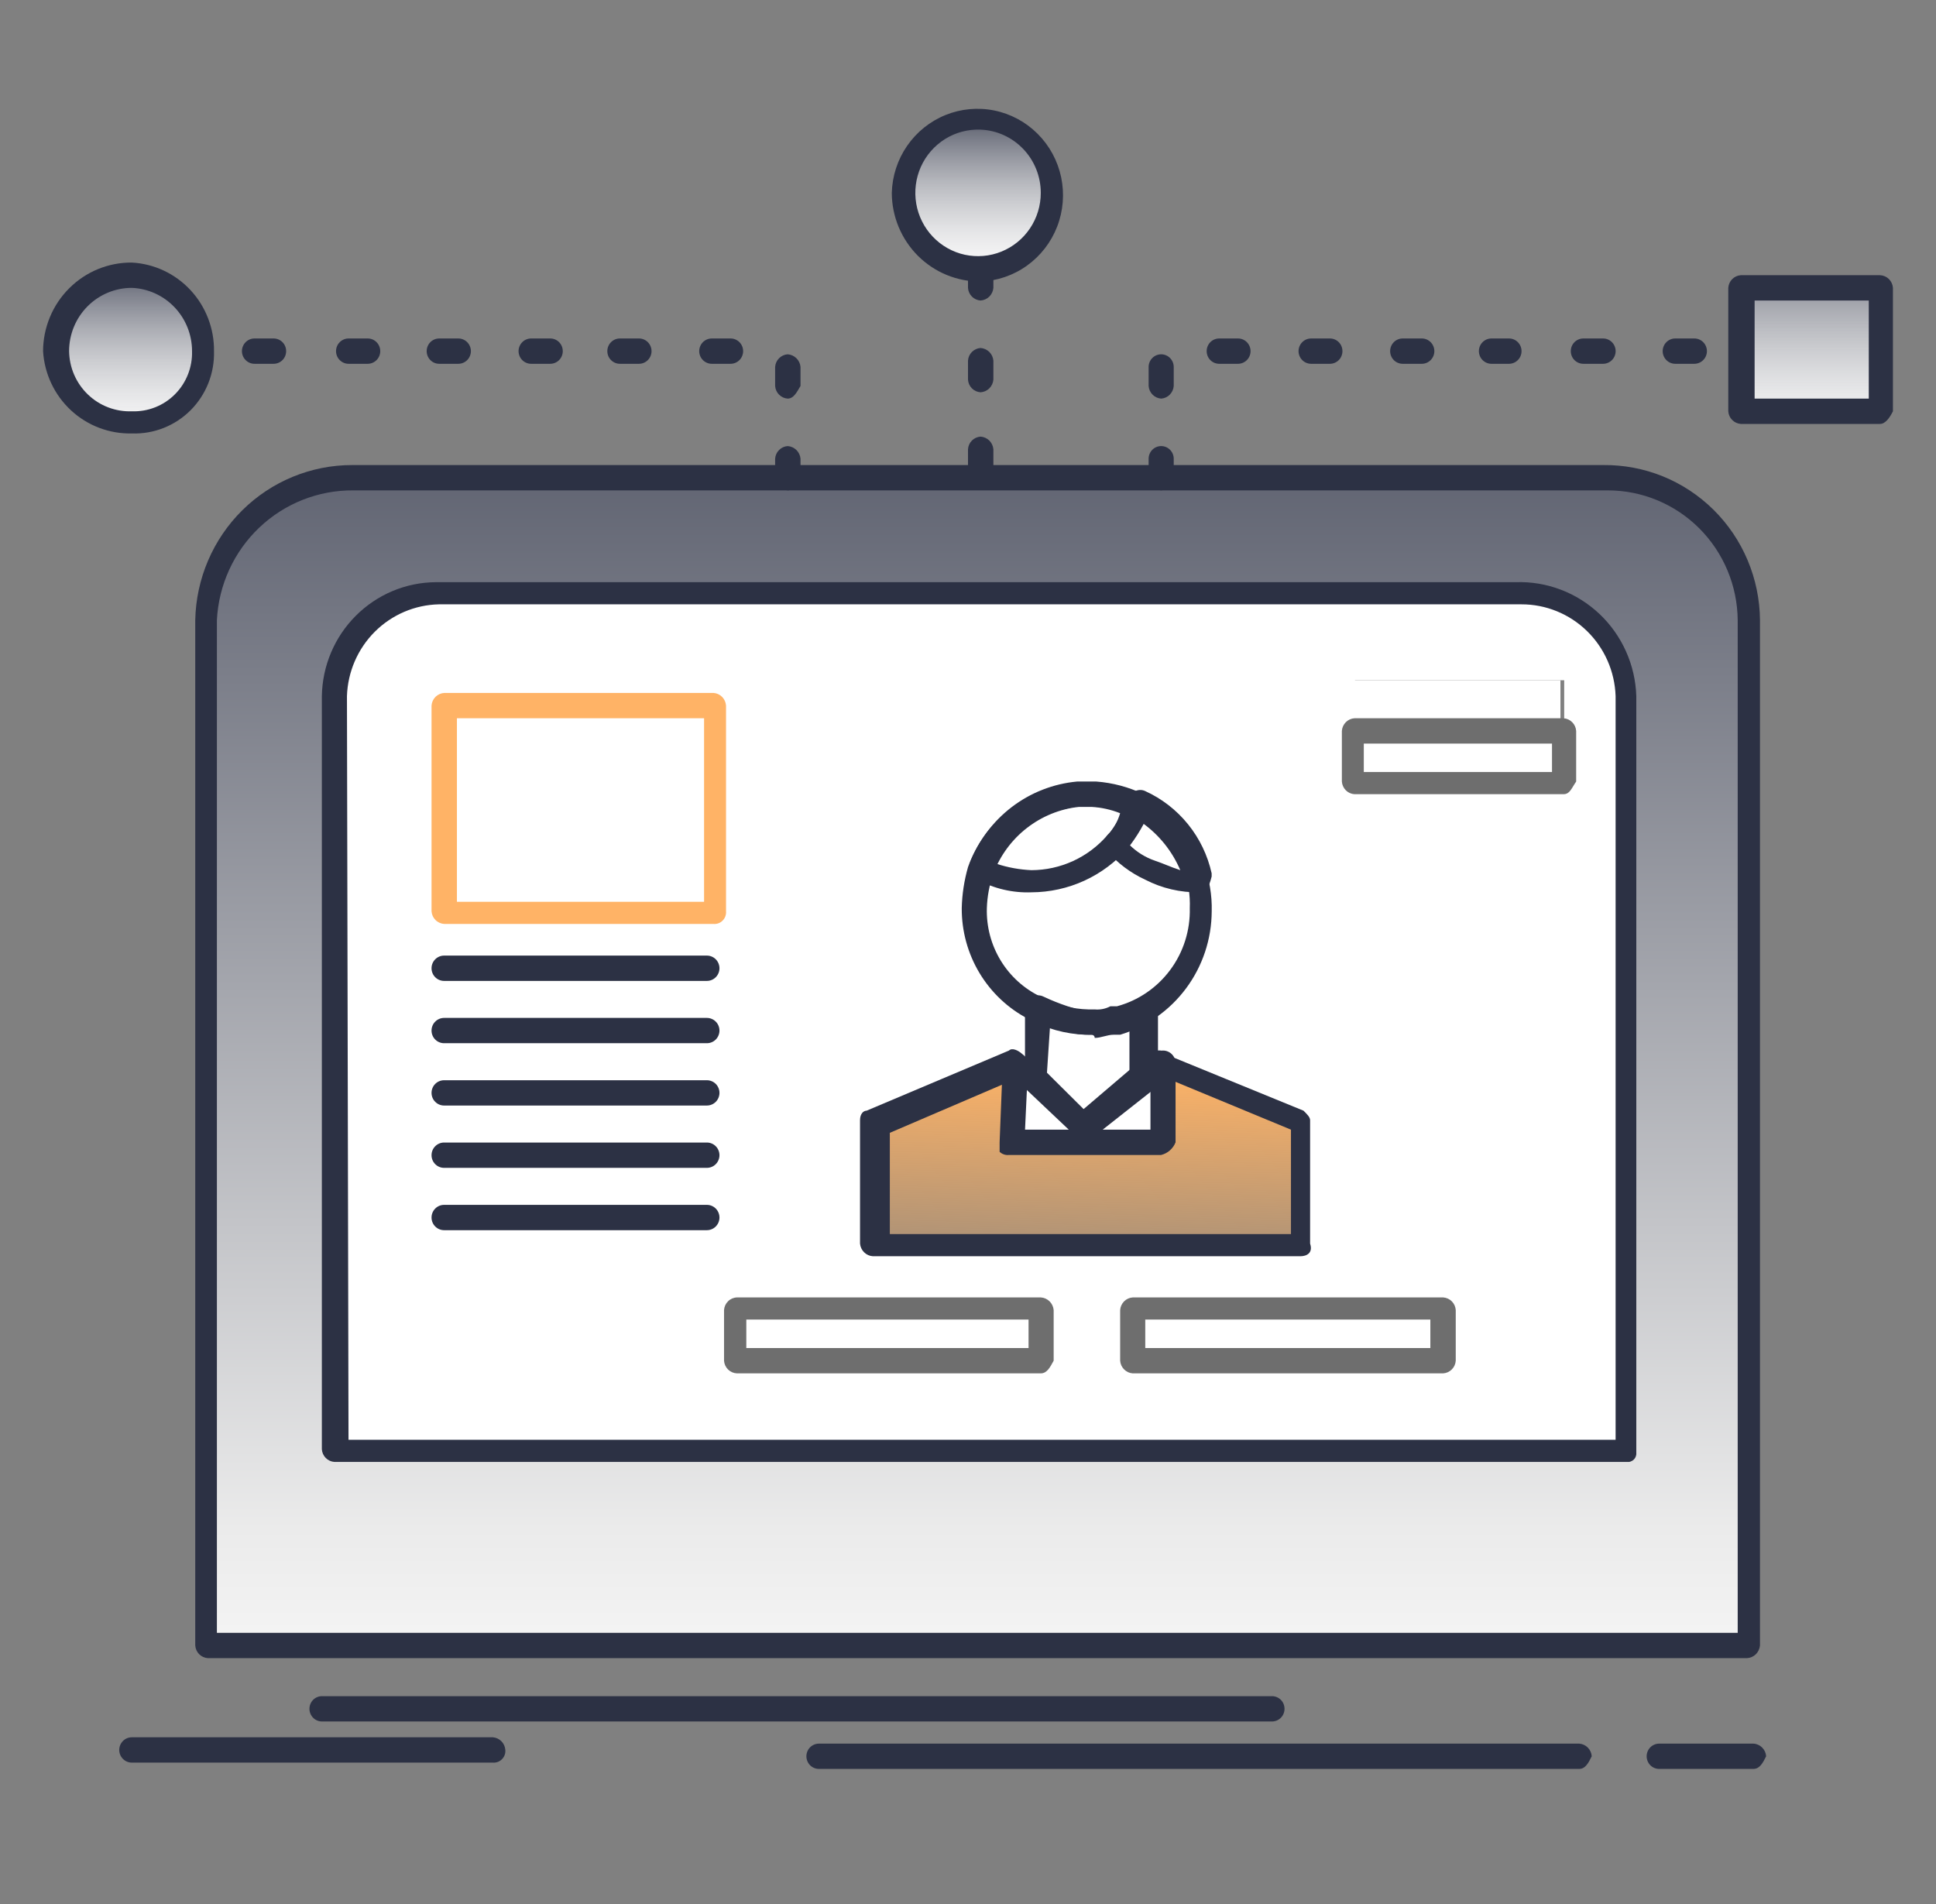 <svg width="61" height="60" viewBox="0 0 61 60" fill="none" xmlns="http://www.w3.org/2000/svg">
<rect x="0" y="0" width="61" height="60" fill="#808080" stroke="none"/>
<path d="M54.846 11.066V9.072H59.244V12.961H54.846V11.066Z" fill="white"/>
<path d="M55.044 19.543V51.854H6.543V19.543C6.566 18.334 7.063 17.184 7.924 16.343C8.785 15.502 9.94 15.039 11.138 15.055H50.558C51.145 15.05 51.728 15.162 52.272 15.385C52.816 15.609 53.311 15.938 53.728 16.356C54.145 16.773 54.476 17.269 54.702 17.816C54.928 18.363 55.044 18.95 55.044 19.543ZM51.259 45.771V21.936C51.251 21.495 51.155 21.06 50.98 20.655C50.804 20.251 50.551 19.886 50.235 19.58C49.92 19.275 49.547 19.035 49.14 18.874C48.732 18.714 48.297 18.636 47.86 18.645H13.826C12.959 18.648 12.128 18.995 11.512 19.61C10.897 20.226 10.546 21.062 10.535 21.936V45.771H51.259Z" fill="url(#paint0_linear_4225_1758)"/>
<path d="M36.587 33.603L36.488 33.504L35.984 33.903V31.908C35.786 32.008 35.49 32.108 35.292 32.207C36.045 31.996 36.708 31.539 37.176 30.907C37.645 30.276 37.892 29.506 37.881 28.717C37.896 28.256 37.819 27.796 37.656 27.365C37.493 26.934 37.247 26.54 36.931 26.206C36.616 25.872 36.238 25.604 35.819 25.419C35.4 25.234 34.949 25.134 34.492 25.127H33.988C33.294 25.166 32.627 25.415 32.075 25.842C31.524 26.269 31.112 26.854 30.895 27.52H30.994C30.88 27.91 30.813 28.311 30.796 28.717C30.799 29.372 30.977 30.013 31.311 30.575C31.645 31.136 32.122 31.597 32.693 31.908V34.102L34.195 35.598L32.09 33.603L27.505 35.399V39.288H40.974V35.399L36.587 33.603ZM51.262 21.936V45.77H10.538V21.936C10.548 21.061 10.899 20.225 11.515 19.61C12.13 18.994 12.961 18.647 13.828 18.645H47.862C48.3 18.635 48.734 18.713 49.142 18.873C49.55 19.034 49.922 19.274 50.238 19.579C50.553 19.885 50.806 20.25 50.982 20.655C51.158 21.059 51.253 21.494 51.262 21.936ZM49.285 24.628V21.437H42.694V24.628H49.285ZM45.491 42.878V41.282H35.688V42.878H45.491ZM32.812 42.878V41.282H23.236V42.878H32.812ZM22.633 28.817V22.334H14.154V28.817H22.633Z" fill="white"/>
<path d="M49.167 23.032H42.575V24.628H49.167V23.032Z" fill="white"/>
<path d="M49.167 21.438H42.575V23.033H49.167V21.438Z" fill="white"/>
<path d="M45.569 41.283H35.786V42.879H45.569V41.283Z" fill="white"/>
<path d="M40.973 35.399V39.288H34.49H27.503V35.399L31.99 33.504L31.891 35.998H36.585V33.604L40.973 35.399Z" fill="url(#paint1_linear_4225_1758)"/>
<path d="M37.782 27.819C37.659 27.304 37.426 26.822 37.098 26.409C36.77 25.995 36.355 25.659 35.884 25.426C35.434 25.247 34.967 25.113 34.491 25.027C35.402 25.078 36.261 25.477 36.89 26.144C37.52 26.811 37.874 27.696 37.88 28.617C37.892 29.406 37.644 30.176 37.175 30.807C36.707 31.439 36.044 31.896 35.291 32.107H35.084C34.886 32.107 34.688 32.207 34.491 32.207H34.293C33.729 32.164 33.182 31.994 32.692 31.709C32.121 31.397 31.644 30.937 31.31 30.375C30.977 29.814 30.799 29.172 30.795 28.517C30.812 28.112 30.879 27.71 30.993 27.321C31.47 27.515 31.98 27.617 32.495 27.62C33.013 27.626 33.525 27.512 33.993 27.288C34.46 27.063 34.871 26.733 35.193 26.323L35.084 26.423C35.41 26.744 35.784 27.013 36.191 27.221C36.633 27.605 37.197 27.817 37.782 27.819Z" fill="white"/>
<path d="M35.885 25.426C36.356 25.66 36.771 25.995 37.099 26.409C37.427 26.823 37.66 27.304 37.782 27.82C37.269 27.837 36.758 27.735 36.29 27.52C35.885 27.315 35.515 27.046 35.193 26.723L35.292 26.623L35.885 25.426Z" fill="white"/>
<path d="M36.587 33.604V35.998H31.893L31.991 33.504L34.096 35.499H34.294L35.994 34.003V33.903L36.488 33.504L36.587 33.604Z" fill="white"/>
<path d="M35.983 31.909V33.904L34.086 35.499L32.593 34.003V31.809C33.079 32.092 33.634 32.231 34.194 32.208H34.392C34.594 32.224 34.798 32.19 34.985 32.108H35.192C35.467 32.102 35.737 32.034 35.983 31.909Z" fill="white"/>
<path d="M35.888 25.426C35.717 25.827 35.483 26.197 35.197 26.523C34.861 26.917 34.448 27.236 33.983 27.459C33.519 27.682 33.013 27.805 32.499 27.82C31.982 27.837 31.468 27.735 30.997 27.52C31.216 26.88 31.611 26.315 32.136 25.891C32.661 25.468 33.294 25.203 33.961 25.127H34.465C34.71 25.076 34.963 25.076 35.208 25.127C35.453 25.178 35.684 25.28 35.888 25.426Z" fill="white"/>
<path d="M32.703 41.283H23.118V42.879H32.703V41.283Z" fill="white"/>
<path d="M30.897 3.686C31.365 3.69 31.822 3.833 32.209 4.099C32.596 4.364 32.897 4.739 33.074 5.177C33.25 5.614 33.294 6.095 33.201 6.558C33.107 7.021 32.88 7.446 32.547 7.778C32.215 8.111 31.792 8.337 31.332 8.428C30.873 8.519 30.397 8.47 29.965 8.288C29.533 8.107 29.163 7.8 28.904 7.407C28.644 7.013 28.505 6.552 28.505 6.079C28.5 5.761 28.558 5.446 28.677 5.152C28.795 4.858 28.971 4.591 29.195 4.367C29.418 4.144 29.684 3.968 29.977 3.851C30.269 3.734 30.582 3.677 30.897 3.686Z" fill="white"/>
<path d="M22.613 22.335H14.134V28.817H22.613V22.335Z" fill="white"/>
<path d="M6.447 11.066C6.451 11.37 6.394 11.672 6.28 11.953C6.166 12.235 5.997 12.49 5.783 12.704C5.569 12.918 5.315 13.086 5.035 13.199C4.755 13.312 4.456 13.366 4.154 13.36C3.845 13.377 3.536 13.331 3.245 13.224C2.954 13.116 2.688 12.95 2.463 12.735C2.239 12.521 2.06 12.262 1.937 11.975C1.815 11.688 1.753 11.378 1.753 11.066C1.75 10.748 1.811 10.433 1.931 10.14C2.051 9.846 2.228 9.58 2.452 9.357C2.676 9.133 2.942 8.958 3.235 8.84C3.527 8.723 3.84 8.666 4.154 8.672C4.768 8.698 5.348 8.961 5.775 9.406C6.202 9.852 6.442 10.446 6.447 11.066Z" fill="white"/>
<path d="M55.048 52.252H6.547C6.445 52.245 6.348 52.201 6.275 52.128C6.203 52.054 6.159 51.957 6.152 51.853V19.542C6.178 18.237 6.71 16.994 7.634 16.08C8.557 15.167 9.799 14.655 11.093 14.655H50.513C51.155 14.648 51.793 14.768 52.39 15.009C52.986 15.251 53.53 15.609 53.989 16.063C54.448 16.517 54.814 17.058 55.065 17.655C55.316 18.252 55.449 18.893 55.454 19.542V51.853C55.444 51.958 55.398 52.055 55.324 52.129C55.25 52.202 55.152 52.245 55.048 52.252ZM6.942 51.455H54.752V19.542C54.742 18.454 54.306 17.414 53.54 16.648C52.774 15.883 51.739 15.453 50.661 15.453H11.132C10.032 15.444 8.97 15.864 8.169 16.626C7.368 17.388 6.89 18.433 6.834 19.542V51.455H6.942Z" fill="#2C3144"/>
<path d="M51.261 46.069H10.536C10.434 46.062 10.337 46.018 10.265 45.945C10.192 45.871 10.148 45.774 10.141 45.671V21.936C10.157 20.983 10.54 20.075 11.211 19.404C11.881 18.733 12.784 18.353 13.728 18.346H47.762C48.245 18.329 48.726 18.41 49.178 18.582C49.63 18.753 50.044 19.014 50.397 19.347C50.749 19.68 51.033 20.081 51.232 20.525C51.431 20.969 51.542 21.448 51.557 21.936V45.77C51.562 45.811 51.557 45.852 51.544 45.89C51.531 45.929 51.509 45.964 51.481 45.992C51.452 46.021 51.417 46.043 51.379 46.056C51.341 46.07 51.301 46.074 51.261 46.069ZM10.981 45.371H50.905V21.936C50.879 21.16 50.556 20.424 50.002 19.884C49.449 19.345 48.71 19.043 47.94 19.044H13.827C13.07 19.061 12.348 19.37 11.809 19.908C11.271 20.446 10.957 21.172 10.932 21.936L10.981 45.371Z" fill="#2C3144"/>
<path d="M34.395 32.607H34.197C33.567 32.584 32.952 32.413 32.398 32.108C31.764 31.779 31.232 31.278 30.862 30.662C30.492 30.046 30.299 29.338 30.303 28.618C30.313 28.179 30.38 27.743 30.501 27.322C30.756 26.604 31.212 25.977 31.814 25.517C32.416 25.056 33.137 24.783 33.891 24.729H34.493C35.503 24.773 36.456 25.216 37.145 25.962C37.835 26.708 38.206 27.698 38.179 28.718C38.175 29.593 37.893 30.443 37.373 31.143C36.853 31.844 36.124 32.357 35.294 32.607H35.086C34.889 32.607 34.691 32.707 34.493 32.707C34.493 32.68 34.483 32.655 34.464 32.636C34.446 32.618 34.421 32.607 34.395 32.607ZM34.395 25.427H33.989C33.394 25.493 32.828 25.724 32.354 26.093C31.88 26.462 31.516 26.956 31.301 27.521C31.176 27.873 31.106 28.244 31.094 28.618C31.077 29.2 31.229 29.774 31.531 30.27C31.833 30.766 32.272 31.162 32.794 31.41C33.257 31.66 33.771 31.797 34.296 31.809H34.493C34.664 31.825 34.836 31.79 34.987 31.71H35.195C35.865 31.529 36.456 31.125 36.872 30.564C37.288 30.004 37.505 29.318 37.488 28.618C37.505 28.211 37.441 27.805 37.301 27.423C37.16 27.041 36.946 26.691 36.67 26.394C36.394 26.096 36.062 25.858 35.693 25.692C35.324 25.526 34.926 25.436 34.523 25.427H34.395Z" fill="#2C3144"/>
<path d="M37.782 28.119C37.191 28.129 36.608 27.992 36.082 27.72C35.625 27.51 35.217 27.204 34.886 26.823C34.838 26.749 34.812 26.662 34.812 26.574C34.812 26.485 34.838 26.398 34.886 26.324L34.985 26.224C35.231 25.886 35.434 25.517 35.588 25.128C35.606 25.081 35.634 25.038 35.669 25.003C35.704 24.967 35.746 24.939 35.792 24.92C35.839 24.901 35.888 24.893 35.938 24.894C35.988 24.895 36.037 24.907 36.082 24.928C36.607 25.166 37.069 25.525 37.433 25.975C37.797 26.425 38.051 26.954 38.177 27.521V27.621C38.078 28.02 37.98 28.119 37.782 28.119ZM35.588 26.623C35.814 26.848 36.088 27.019 36.389 27.122C36.685 27.222 36.883 27.322 37.189 27.421C36.932 26.819 36.515 26.301 35.983 25.925C35.885 26.125 35.687 26.424 35.588 26.623Z" fill="#2C3144"/>
<path d="M32.497 28.119C31.905 28.141 31.318 28.003 30.797 27.72H30.747C30.55 27.62 30.55 27.421 30.55 27.221C30.817 26.512 31.277 25.893 31.876 25.434C32.475 24.976 33.19 24.697 33.939 24.628H34.542C35.06 24.667 35.566 24.802 36.034 25.027C36.083 25.043 36.127 25.07 36.164 25.105C36.201 25.139 36.231 25.182 36.25 25.229C36.27 25.276 36.279 25.327 36.278 25.378C36.276 25.43 36.264 25.48 36.242 25.526C36.064 25.956 35.828 26.358 35.54 26.723C35.16 27.16 34.692 27.511 34.167 27.752C33.643 27.992 33.073 28.117 32.497 28.119ZM31.4 27.221C31.755 27.337 32.124 27.404 32.497 27.421C32.95 27.42 33.397 27.322 33.81 27.133C34.222 26.944 34.59 26.668 34.888 26.324C35.079 26.129 35.219 25.889 35.293 25.626C35.006 25.512 34.702 25.445 34.394 25.426H33.89C33.361 25.497 32.857 25.698 32.423 26.011C31.989 26.324 31.638 26.739 31.4 27.221Z" fill="#2C3144"/>
<path d="M40.972 39.587H27.503C27.399 39.581 27.301 39.537 27.227 39.463C27.153 39.39 27.107 39.293 27.098 39.188V35.299C27.098 35.099 27.206 35 27.305 35L31.792 33.105C31.89 33.005 32.088 33.105 32.197 33.205L34.084 35L36.189 33.205C36.305 33.125 36.445 33.09 36.584 33.105L36.683 33.205L41.071 35C41.17 35.1 41.279 35.199 41.279 35.299V39.188C41.377 39.487 41.17 39.587 40.972 39.587ZM27.898 38.889H40.676V35.598L36.584 33.903L34.391 35.798C34.316 35.847 34.228 35.873 34.139 35.873C34.049 35.873 33.962 35.847 33.887 35.798L31.989 34.003L28.037 35.698V38.889H27.898Z" fill="#2C3144"/>
<path d="M36.585 36.396H31.793C31.739 36.402 31.684 36.397 31.633 36.379C31.582 36.362 31.535 36.334 31.496 36.296V35.997L31.595 33.504C31.61 33.407 31.659 33.32 31.732 33.257C31.805 33.193 31.899 33.158 31.995 33.158C32.092 33.158 32.185 33.193 32.258 33.257C32.332 33.32 32.38 33.407 32.395 33.504L32.297 35.598H36.249V33.504C36.249 33.398 36.291 33.296 36.365 33.222C36.439 33.147 36.54 33.105 36.645 33.105C36.749 33.105 36.85 33.147 36.924 33.222C36.998 33.296 37.04 33.398 37.04 33.504V35.997C37.002 36.095 36.94 36.183 36.861 36.252C36.782 36.322 36.687 36.371 36.585 36.396Z" fill="#2C3144"/>
<path d="M34.292 35.898H34.193C34.138 35.905 34.082 35.9 34.029 35.882C33.976 35.865 33.928 35.836 33.887 35.798L32.395 34.302C32.358 34.263 32.329 34.215 32.312 34.163C32.295 34.112 32.29 34.057 32.296 34.003V31.709C32.296 31.609 32.395 31.41 32.494 31.41C32.593 31.41 32.691 31.31 32.889 31.41C33.368 31.637 33.872 31.804 34.391 31.908H34.589C34.76 31.924 34.931 31.889 35.083 31.809H35.29C35.488 31.709 35.784 31.709 35.883 31.609C35.94 31.561 36.012 31.535 36.086 31.535C36.16 31.535 36.232 31.561 36.288 31.609C36.387 31.709 36.486 31.809 36.486 31.908V34.003C36.492 34.057 36.487 34.112 36.47 34.163C36.453 34.215 36.425 34.263 36.387 34.302L34.49 35.798C34.415 35.808 34.346 35.843 34.292 35.898ZM32.988 33.803L34.193 35L35.587 33.803V32.407C35.488 32.507 35.488 32.507 35.389 32.507H35.191C34.984 32.507 34.786 32.606 34.589 32.606H34.292C33.873 32.602 33.46 32.5 33.087 32.307L32.988 33.803Z" fill="#2C3144"/>
<path d="M22.481 29.116H14.002C13.898 29.111 13.799 29.068 13.724 28.994C13.649 28.921 13.604 28.822 13.597 28.717V22.235C13.604 22.13 13.649 22.031 13.724 21.957C13.799 21.884 13.898 21.841 14.002 21.836H22.481C22.583 21.843 22.68 21.887 22.753 21.961C22.825 22.034 22.869 22.131 22.876 22.235V28.717C22.881 28.771 22.873 28.825 22.855 28.875C22.837 28.925 22.808 28.971 22.77 29.009C22.733 29.047 22.687 29.076 22.637 29.095C22.587 29.113 22.534 29.12 22.481 29.116ZM14.397 28.418H22.184V22.634H14.397V28.418Z" fill="#FFB366"/>
<path d="M22.273 30.911H13.992C13.887 30.911 13.787 30.869 13.713 30.794C13.638 30.719 13.597 30.618 13.597 30.512C13.597 30.406 13.638 30.305 13.713 30.23C13.787 30.155 13.887 30.113 13.992 30.113H22.273C22.378 30.113 22.479 30.155 22.553 30.23C22.627 30.305 22.669 30.406 22.669 30.512C22.669 30.618 22.627 30.719 22.553 30.794C22.479 30.869 22.378 30.911 22.273 30.911Z" fill="#2C3144"/>
<path d="M22.273 32.874H13.992C13.887 32.874 13.787 32.832 13.713 32.758C13.638 32.683 13.597 32.581 13.597 32.476C13.597 32.37 13.638 32.268 13.713 32.194C13.787 32.119 13.887 32.077 13.992 32.077H22.273C22.378 32.077 22.479 32.119 22.553 32.194C22.627 32.268 22.669 32.37 22.669 32.476C22.669 32.581 22.627 32.683 22.553 32.758C22.479 32.832 22.378 32.874 22.273 32.874Z" fill="#2C3144"/>
<path d="M22.273 34.838H13.992C13.887 34.838 13.787 34.796 13.713 34.721C13.638 34.647 13.597 34.545 13.597 34.439C13.597 34.334 13.638 34.232 13.713 34.157C13.787 34.083 13.887 34.041 13.992 34.041H22.273C22.378 34.041 22.479 34.083 22.553 34.157C22.627 34.232 22.669 34.334 22.669 34.439C22.669 34.545 22.627 34.647 22.553 34.721C22.479 34.796 22.378 34.838 22.273 34.838Z" fill="#2C3144"/>
<path d="M22.273 36.802H13.992C13.887 36.802 13.787 36.76 13.713 36.685C13.638 36.61 13.597 36.509 13.597 36.403C13.597 36.297 13.638 36.196 13.713 36.121C13.787 36.046 13.887 36.004 13.992 36.004H22.273C22.378 36.004 22.479 36.046 22.553 36.121C22.627 36.196 22.669 36.297 22.669 36.403C22.669 36.509 22.627 36.61 22.553 36.685C22.479 36.76 22.378 36.802 22.273 36.802Z" fill="#2C3144"/>
<path d="M22.273 38.766H13.992C13.887 38.766 13.787 38.724 13.713 38.649C13.638 38.574 13.597 38.473 13.597 38.367C13.597 38.261 13.638 38.16 13.713 38.085C13.787 38.01 13.887 37.968 13.992 37.968H22.273C22.378 37.968 22.479 38.01 22.553 38.085C22.627 38.16 22.669 38.261 22.669 38.367C22.669 38.473 22.627 38.574 22.553 38.649C22.479 38.724 22.378 38.766 22.273 38.766Z" fill="#2C3144"/>
<path d="M45.473 43.278H35.69C35.587 43.271 35.491 43.227 35.418 43.153C35.345 43.08 35.301 42.983 35.294 42.879V41.283C35.301 41.18 35.345 41.083 35.418 41.009C35.491 40.936 35.587 40.892 35.69 40.885H45.473C45.575 40.892 45.672 40.936 45.745 41.009C45.818 41.083 45.861 41.18 45.868 41.283V42.879C45.861 42.983 45.818 43.08 45.745 43.153C45.672 43.227 45.575 43.271 45.473 43.278ZM36.085 42.48H45.068V41.583H36.085V42.48Z" fill="#6E6E6E"/>
<circle cx="4.271" cy="10.865" r="2.331" fill="url(#paint2_linear_4225_1758)"/>
<circle cx="31.083" cy="6.202" r="2.331" fill="url(#paint3_linear_4225_1758)"/>
<path d="M32.794 43.278H23.218C23.114 43.273 23.015 43.23 22.94 43.157C22.865 43.083 22.82 42.984 22.813 42.879V41.283C22.82 41.178 22.865 41.08 22.94 41.006C23.015 40.932 23.114 40.889 23.218 40.885H32.794C32.898 40.891 32.995 40.935 33.07 41.008C33.144 41.081 33.19 41.179 33.199 41.283V42.879C33.09 43.078 32.992 43.278 32.794 43.278ZM23.515 42.48H32.408V41.583H23.515V42.48Z" fill="#6E6E6E"/>
<path d="M40.078 54.248H10.145C10.04 54.248 9.94 54.206 9.866 54.131C9.792 54.056 9.75 53.954 9.75 53.849C9.75 53.743 9.792 53.641 9.866 53.566C9.94 53.492 10.04 53.45 10.145 53.45H40.078C40.183 53.45 40.283 53.492 40.358 53.566C40.432 53.641 40.473 53.743 40.473 53.849C40.473 53.954 40.432 54.056 40.358 54.131C40.283 54.206 40.183 54.248 40.078 54.248Z" fill="#2C3144"/>
<path d="M49.758 55.743H25.803C25.699 55.743 25.598 55.701 25.524 55.627C25.45 55.552 25.408 55.45 25.408 55.344C25.408 55.239 25.45 55.137 25.524 55.062C25.598 54.988 25.699 54.946 25.803 54.946H49.758C49.86 54.953 49.957 54.997 50.029 55.07C50.102 55.144 50.146 55.241 50.153 55.344C50.054 55.544 49.955 55.743 49.758 55.743Z" fill="#2C3144"/>
<path d="M55.243 55.743H52.278C52.173 55.743 52.073 55.701 51.999 55.627C51.925 55.552 51.883 55.45 51.883 55.344C51.883 55.239 51.925 55.137 51.999 55.062C52.073 54.988 52.173 54.946 52.278 54.946H55.243C55.347 54.95 55.446 54.993 55.521 55.067C55.595 55.141 55.641 55.239 55.648 55.344C55.549 55.544 55.45 55.743 55.243 55.743Z" fill="#2C3144"/>
<path d="M15.527 55.544H4.153C4.048 55.544 3.947 55.502 3.873 55.427C3.799 55.352 3.757 55.251 3.757 55.145C3.757 55.039 3.799 54.938 3.873 54.863C3.947 54.788 4.048 54.746 4.153 54.746H15.527C15.63 54.753 15.726 54.798 15.799 54.871C15.871 54.944 15.915 55.042 15.922 55.145C15.927 55.199 15.92 55.253 15.901 55.303C15.883 55.354 15.854 55.399 15.816 55.437C15.779 55.475 15.733 55.505 15.683 55.523C15.633 55.541 15.58 55.549 15.527 55.544Z" fill="#2C3144"/>
<path d="M49.266 25.027H42.675C42.572 25.02 42.476 24.976 42.403 24.903C42.331 24.829 42.287 24.732 42.28 24.629V23.033C42.287 22.929 42.331 22.832 42.403 22.759C42.476 22.685 42.572 22.641 42.675 22.634H49.266C49.369 22.641 49.465 22.685 49.538 22.759C49.611 22.832 49.655 22.929 49.662 23.033V24.629C49.523 24.828 49.464 25.027 49.266 25.027ZM42.971 24.329H48.901V23.432H42.971V24.329Z" fill="#6E6E6E"/>
<path d="M30.895 15.155C30.792 15.148 30.696 15.104 30.623 15.03C30.55 14.957 30.506 14.859 30.5 14.756V14.158C30.506 14.054 30.55 13.957 30.623 13.883C30.696 13.81 30.792 13.766 30.895 13.759C30.998 13.765 31.096 13.809 31.171 13.882C31.245 13.956 31.291 14.053 31.3 14.158V14.756C31.305 14.81 31.297 14.865 31.279 14.916C31.26 14.968 31.23 15.014 31.191 15.052C31.152 15.09 31.106 15.119 31.054 15.137C31.003 15.155 30.949 15.161 30.895 15.155ZM30.895 12.362C30.792 12.355 30.696 12.311 30.623 12.238C30.55 12.165 30.506 12.067 30.5 11.963V11.365C30.506 11.262 30.55 11.164 30.623 11.091C30.696 11.018 30.792 10.973 30.895 10.966C30.998 10.973 31.096 11.017 31.171 11.09C31.245 11.163 31.291 11.261 31.3 11.365V11.963C31.291 12.068 31.245 12.165 31.171 12.239C31.096 12.312 30.998 12.356 30.895 12.362ZM30.895 9.47C30.792 9.463 30.696 9.419 30.623 9.346C30.55 9.272 30.506 9.175 30.5 9.071V8.473C30.506 8.37 30.55 8.272 30.623 8.199C30.696 8.126 30.792 8.081 30.895 8.074C30.998 8.081 31.096 8.125 31.171 8.198C31.245 8.271 31.291 8.369 31.3 8.473V9.071C31.291 9.176 31.245 9.273 31.171 9.347C31.096 9.42 30.998 9.464 30.895 9.47Z" fill="#2C3144"/>
<path d="M36.587 15.453C36.484 15.446 36.388 15.402 36.315 15.329C36.242 15.255 36.198 15.158 36.191 15.054V14.456C36.191 14.35 36.233 14.249 36.307 14.174C36.381 14.099 36.482 14.057 36.587 14.057C36.691 14.057 36.792 14.099 36.866 14.174C36.94 14.249 36.982 14.35 36.982 14.456V15.054C36.975 15.158 36.931 15.255 36.858 15.329C36.786 15.402 36.689 15.446 36.587 15.453ZM36.587 12.561C36.484 12.554 36.388 12.51 36.315 12.436C36.242 12.363 36.198 12.266 36.191 12.162V11.564C36.191 11.458 36.233 11.357 36.307 11.282C36.381 11.207 36.482 11.165 36.587 11.165C36.691 11.165 36.792 11.207 36.866 11.282C36.94 11.357 36.982 11.458 36.982 11.564V12.162C36.975 12.266 36.931 12.363 36.858 12.436C36.786 12.51 36.689 12.554 36.587 12.561ZM53.386 11.464H52.783C52.679 11.464 52.578 11.422 52.504 11.347C52.43 11.272 52.388 11.171 52.388 11.065C52.388 10.959 52.43 10.858 52.504 10.783C52.578 10.708 52.679 10.666 52.783 10.666H53.386C53.491 10.666 53.592 10.708 53.666 10.783C53.74 10.858 53.782 10.959 53.782 11.065C53.782 11.171 53.74 11.272 53.666 11.347C53.592 11.422 53.491 11.464 53.386 11.464ZM50.491 11.464H49.888C49.783 11.464 49.683 11.422 49.608 11.347C49.534 11.272 49.493 11.171 49.493 11.065C49.493 10.959 49.534 10.858 49.608 10.783C49.683 10.708 49.783 10.666 49.888 10.666H50.511C50.615 10.666 50.716 10.708 50.79 10.783C50.864 10.858 50.906 10.959 50.906 11.065C50.906 11.171 50.864 11.272 50.79 11.347C50.716 11.422 50.615 11.464 50.511 11.464H50.491ZM47.595 11.464H46.992C46.888 11.464 46.787 11.422 46.713 11.347C46.639 11.272 46.597 11.171 46.597 11.065C46.597 10.959 46.639 10.858 46.713 10.783C46.787 10.708 46.888 10.666 46.992 10.666H47.546C47.651 10.666 47.751 10.708 47.825 10.783C47.9 10.858 47.941 10.959 47.941 11.065C47.941 11.171 47.9 11.272 47.825 11.347C47.751 11.422 47.651 11.464 47.546 11.464H47.595ZM44.799 11.464H44.196C44.091 11.464 43.99 11.422 43.916 11.347C43.842 11.272 43.801 11.171 43.801 11.065C43.801 10.959 43.842 10.858 43.916 10.783C43.99 10.708 44.091 10.666 44.196 10.666H44.799C44.904 10.666 45.004 10.708 45.078 10.783C45.152 10.858 45.194 10.959 45.194 11.065C45.194 11.171 45.152 11.272 45.078 11.347C45.004 11.422 44.904 11.464 44.799 11.464ZM41.903 11.464H41.31C41.206 11.464 41.105 11.422 41.031 11.347C40.957 11.272 40.915 11.171 40.915 11.065C40.915 10.959 40.957 10.858 41.031 10.783C41.105 10.708 41.206 10.666 41.31 10.666H41.903C42.008 10.666 42.109 10.708 42.183 10.783C42.257 10.858 42.298 10.959 42.298 11.065C42.298 11.171 42.257 11.272 42.183 11.347C42.109 11.422 42.008 11.464 41.903 11.464ZM39.008 11.464H38.415C38.31 11.464 38.209 11.422 38.135 11.347C38.061 11.272 38.02 11.171 38.02 11.065C38.02 10.959 38.061 10.858 38.135 10.783C38.209 10.708 38.31 10.666 38.415 10.666H39.008C39.113 10.666 39.213 10.708 39.287 10.783C39.361 10.858 39.403 10.959 39.403 11.065C39.403 11.171 39.361 11.272 39.287 11.347C39.213 11.422 39.113 11.464 39.008 11.464Z" fill="#2C3144"/>
<path d="M24.818 15.453C24.715 15.446 24.619 15.402 24.546 15.329C24.473 15.255 24.43 15.158 24.423 15.054V14.456C24.43 14.352 24.473 14.255 24.546 14.182C24.619 14.108 24.715 14.064 24.818 14.057C24.922 14.064 25.019 14.108 25.094 14.181C25.168 14.254 25.214 14.351 25.223 14.456V15.054C25.105 15.254 25.006 15.453 24.818 15.453ZM24.818 12.561C24.715 12.554 24.619 12.51 24.546 12.436C24.473 12.363 24.43 12.266 24.423 12.162V11.564C24.43 11.46 24.473 11.363 24.546 11.29C24.619 11.216 24.715 11.172 24.818 11.165C24.922 11.172 25.019 11.216 25.094 11.289C25.168 11.362 25.214 11.459 25.223 11.564V12.162C25.105 12.362 25.006 12.561 24.818 12.561ZM23.019 11.464H22.426C22.322 11.464 22.221 11.422 22.147 11.347C22.073 11.272 22.031 11.171 22.031 11.065C22.031 10.959 22.073 10.858 22.147 10.783C22.221 10.708 22.322 10.666 22.426 10.666H23.019C23.124 10.666 23.225 10.708 23.299 10.783C23.373 10.858 23.415 10.959 23.415 11.065C23.415 11.171 23.373 11.272 23.299 11.347C23.225 11.422 23.124 11.464 23.019 11.464ZM20.134 11.464H19.531C19.426 11.464 19.326 11.422 19.252 11.347C19.177 11.272 19.136 11.171 19.136 11.065C19.136 10.959 19.177 10.858 19.252 10.783C19.326 10.708 19.426 10.666 19.531 10.666H20.134C20.239 10.666 20.339 10.708 20.413 10.783C20.487 10.858 20.529 10.959 20.529 11.065C20.529 11.171 20.487 11.272 20.413 11.347C20.339 11.422 20.239 11.464 20.134 11.464ZM17.337 11.464H16.734C16.63 11.464 16.529 11.422 16.455 11.347C16.381 11.272 16.339 11.171 16.339 11.065C16.339 10.959 16.381 10.858 16.455 10.783C16.529 10.708 16.63 10.666 16.734 10.666H17.337C17.442 10.666 17.543 10.708 17.617 10.783C17.691 10.858 17.732 10.959 17.732 11.065C17.732 11.171 17.691 11.272 17.617 11.347C17.543 11.422 17.442 11.464 17.337 11.464ZM14.442 11.464H13.839C13.734 11.464 13.633 11.422 13.559 11.347C13.485 11.272 13.444 11.171 13.444 11.065C13.444 10.959 13.485 10.858 13.559 10.783C13.633 10.708 13.734 10.666 13.839 10.666H14.442C14.546 10.666 14.647 10.708 14.721 10.783C14.795 10.858 14.837 10.959 14.837 11.065C14.837 11.171 14.795 11.272 14.721 11.347C14.647 11.422 14.546 11.464 14.442 11.464ZM11.546 11.464H10.983C10.878 11.464 10.778 11.422 10.704 11.347C10.629 11.272 10.588 11.171 10.588 11.065C10.588 10.959 10.629 10.858 10.704 10.783C10.778 10.708 10.878 10.666 10.983 10.666H11.586C11.691 10.666 11.791 10.708 11.865 10.783C11.939 10.858 11.981 10.959 11.981 11.065C11.981 11.171 11.939 11.272 11.865 11.347C11.791 11.422 11.691 11.464 11.586 11.464H11.546ZM8.651 11.464H8.018C7.913 11.464 7.813 11.422 7.739 11.347C7.665 11.272 7.623 11.171 7.623 11.065C7.623 10.959 7.665 10.858 7.739 10.783C7.813 10.708 7.913 10.666 8.018 10.666H8.621C8.726 10.666 8.827 10.708 8.901 10.783C8.975 10.858 9.016 10.959 9.016 11.065C9.016 11.171 8.975 11.272 8.901 11.347C8.827 11.422 8.726 11.464 8.621 11.464H8.651Z" fill="#2C3144"/>
<path d="M30.896 8.872C30.53 8.874 30.168 8.804 29.829 8.665C29.491 8.526 29.183 8.321 28.923 8.062C28.663 7.802 28.457 7.493 28.315 7.153C28.174 6.813 28.1 6.448 28.099 6.079C28.113 5.548 28.28 5.033 28.581 4.597C28.881 4.161 29.302 3.823 29.79 3.625C30.278 3.427 30.813 3.377 31.329 3.482C31.845 3.587 32.319 3.842 32.693 4.216C33.068 4.589 33.325 5.065 33.435 5.585C33.544 6.104 33.501 6.645 33.31 7.139C33.119 7.634 32.788 8.062 32.359 8.37C31.93 8.678 31.422 8.852 30.896 8.872ZM30.896 4.085C30.502 4.069 30.112 4.172 29.777 4.381C29.442 4.591 29.176 4.896 29.014 5.259C28.853 5.622 28.802 6.025 28.869 6.417C28.936 6.809 29.118 7.172 29.391 7.459C29.664 7.746 30.016 7.944 30.401 8.028C30.787 8.111 31.188 8.077 31.554 7.928C31.919 7.78 32.233 7.525 32.454 7.195C32.675 6.866 32.793 6.477 32.793 6.079C32.794 5.564 32.596 5.068 32.242 4.696C31.889 4.325 31.406 4.105 30.896 4.085Z" fill="#2C3144"/>
<path d="M4.154 13.659C3.446 13.675 2.759 13.415 2.237 12.931C1.716 12.448 1.4 11.779 1.357 11.066C1.358 10.697 1.432 10.332 1.573 9.992C1.714 9.652 1.921 9.343 2.181 9.084C2.441 8.824 2.749 8.619 3.087 8.48C3.426 8.341 3.788 8.271 4.154 8.274C4.859 8.312 5.522 8.624 6.004 9.144C6.487 9.665 6.751 10.353 6.743 11.066C6.752 11.411 6.692 11.754 6.565 12.074C6.438 12.395 6.247 12.685 6.005 12.928C5.762 13.171 5.472 13.361 5.154 13.487C4.836 13.613 4.495 13.671 4.154 13.659ZM4.154 9.071C3.629 9.071 3.127 9.281 2.756 9.655C2.385 10.03 2.177 10.537 2.177 11.066C2.181 11.322 2.235 11.575 2.337 11.81C2.439 12.044 2.586 12.256 2.771 12.433C2.955 12.609 3.172 12.747 3.409 12.837C3.647 12.928 3.9 12.97 4.154 12.961C4.404 12.97 4.653 12.928 4.886 12.836C5.119 12.745 5.332 12.606 5.509 12.428C5.687 12.251 5.827 12.038 5.92 11.804C6.013 11.569 6.058 11.318 6.051 11.066C6.051 10.55 5.854 10.055 5.5 9.683C5.147 9.311 4.664 9.092 4.154 9.071Z" fill="#2C3144"/>
<rect x="54.978" y="9.116" width="4.08" height="3.497" fill="url(#paint4_linear_4225_1758)"/>
<path d="M59.237 13.359H54.85C54.747 13.352 54.651 13.308 54.578 13.234C54.505 13.161 54.462 13.064 54.455 12.96V9.071C54.462 8.967 54.505 8.87 54.578 8.796C54.651 8.723 54.747 8.679 54.85 8.672H59.237C59.342 8.677 59.441 8.72 59.516 8.793C59.59 8.867 59.636 8.966 59.643 9.071V12.96C59.544 13.16 59.406 13.359 59.237 13.359ZM55.285 12.561H58.882V9.47H55.285V12.561Z" fill="#2C3144"/>
<defs>
<linearGradient id="paint0_linear_4225_1758" x1="31.082" y1="2.122" x2="31.082" y2="57.201" gradientUnits="userSpaceOnUse">
<stop stop-color="#2C3144"/>
<stop offset="0.836" stop-color="#EBEBEB"/>
<stop offset="0.984" stop-color="white"/>
</linearGradient>
<linearGradient id="paint1_linear_4225_1758" x1="34.238" y1="33.504" x2="33.997" y2="42.63" gradientUnits="userSpaceOnUse">
<stop stop-color="#FFB366"/>
<stop offset="1" stop-color="#FFB366" stop-opacity="0"/>
</linearGradient>
<linearGradient id="paint2_linear_4225_1758" x1="4.271" y1="7.659" x2="4.271" y2="14.362" gradientUnits="userSpaceOnUse">
<stop stop-color="#2C3144"/>
<stop offset="1" stop-color="#D9D9D9" stop-opacity="0"/>
</linearGradient>
<linearGradient id="paint3_linear_4225_1758" x1="31.083" y1="2.996" x2="31.083" y2="9.116" gradientUnits="userSpaceOnUse">
<stop stop-color="#2C3144"/>
<stop offset="1" stop-color="#D9D9D9" stop-opacity="0"/>
</linearGradient>
<linearGradient id="paint4_linear_4225_1758" x1="57.31" y1="6.493" x2="57.31" y2="14.653" gradientUnits="userSpaceOnUse">
<stop stop-color="#2C3144"/>
<stop offset="1" stop-color="#D9D9D9" stop-opacity="0"/>
</linearGradient>
</defs>
</svg>
